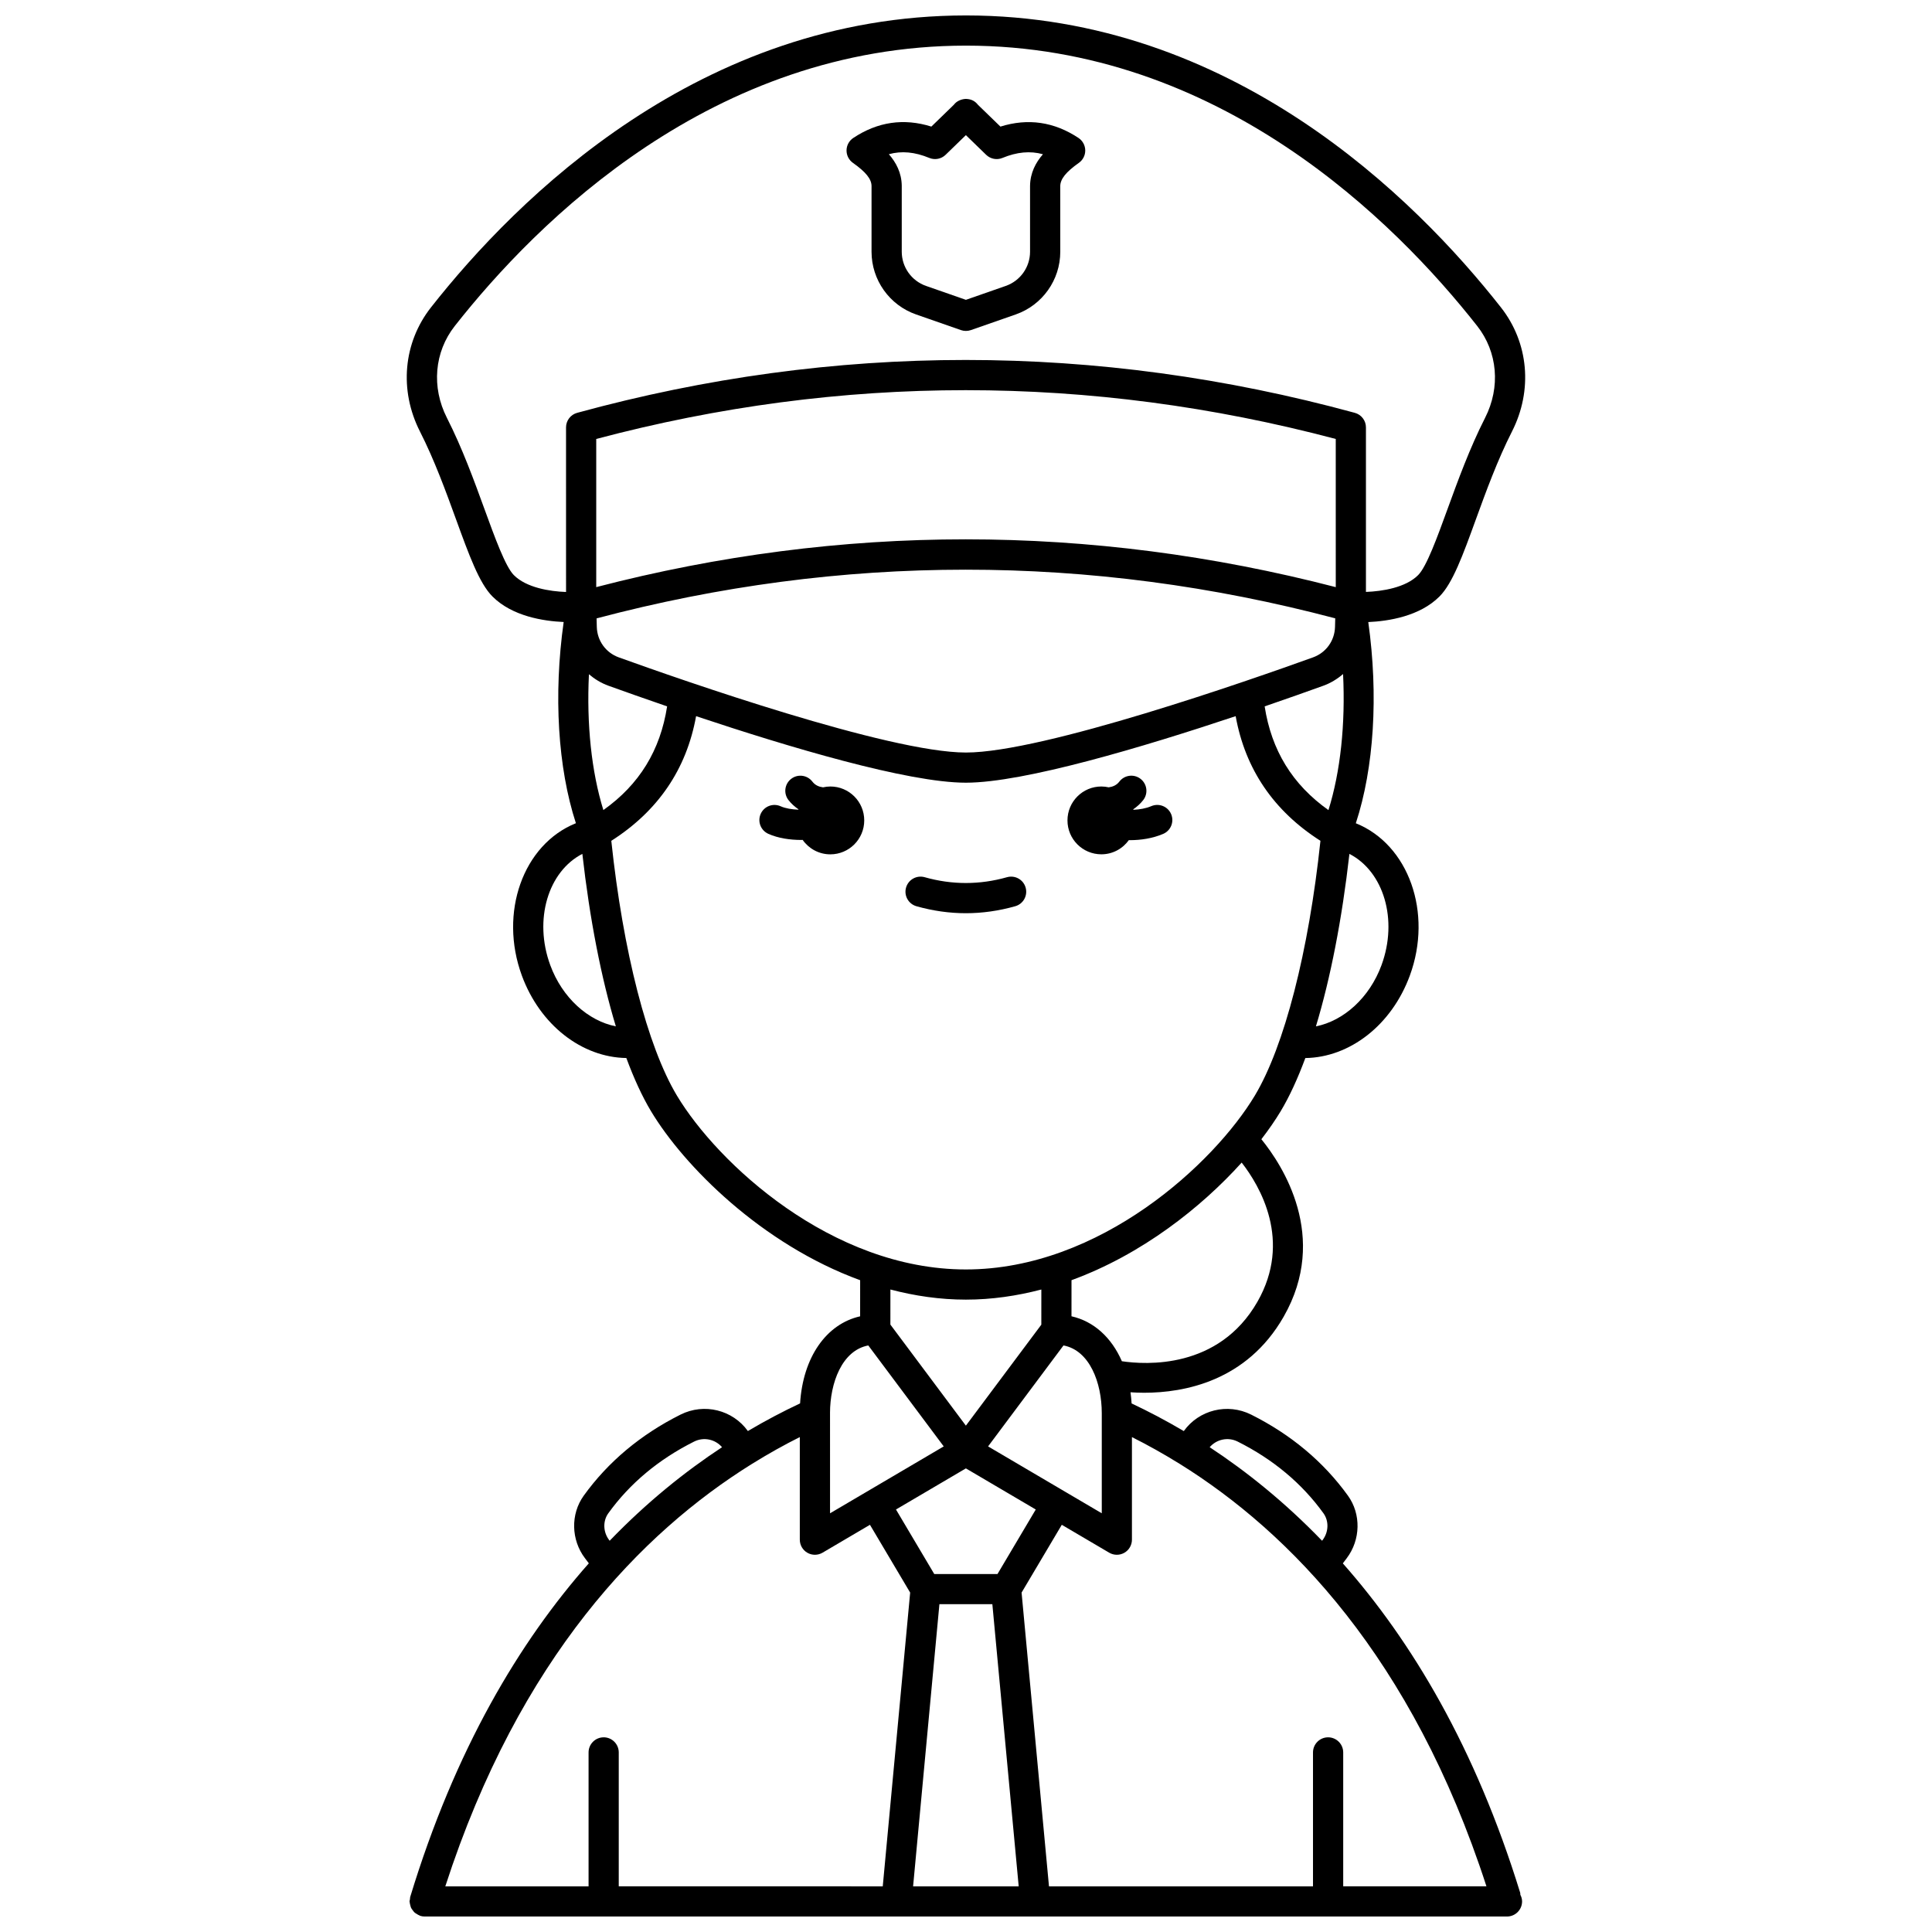 <?xml version="1.0" encoding="UTF-8"?>
<!-- Uploaded to: ICON Repo, www.svgrepo.com, Generator: ICON Repo Mixer Tools -->
<svg width="800px" height="800px" version="1.1" viewBox="144 144 512 512" xmlns="http://www.w3.org/2000/svg">
 <defs>
  <clipPath id="a">
   <path d="m251 148.09h298v503.81h-298z"/>
  </clipPath>
 </defs>
 <path d="m413.05 384.16c2.125-0.602 3.359-2.812 2.754-4.938-0.602-2.129-2.816-3.352-4.938-2.754-7.25 2.051-14.566 2.051-21.816 0-2.121-0.598-4.336 0.633-4.938 2.754-0.605 2.125 0.633 4.336 2.754 4.938 4.336 1.227 8.738 1.852 13.086 1.852 4.356 0 8.762-0.625 13.098-1.852z"/>
 <g clip-path="url(#a)">
  <path d="m546.87 645.62c-11.891-38.578-28.812-66.734-47.008-87.312l1.02-1.344c3.711-4.891 3.852-11.715 0.34-16.594-6.461-8.965-15.086-16.191-25.645-21.48-6.289-3.148-13.84-1.246-17.863 4.359-4.742-2.805-9.375-5.227-13.828-7.324-0.062-1.008-0.156-1.996-0.293-2.957 1.105 0.07 2.316 0.125 3.637 0.125 10.551 0 27.152-3.035 36.941-20.133 12.141-21.211-0.336-40.219-5.894-47.055 1.992-2.586 3.715-5.086 5.113-7.414 2.328-3.879 4.516-8.641 6.539-14.098 11.781-0.168 22.867-8.73 27.691-21.852 6.121-16.645-0.301-34.723-14.312-40.371 4.824-14.688 6.019-33.957 3.301-53.316 5.309-0.234 13.641-1.512 18.891-6.801 3.473-3.492 6.176-10.918 9.594-20.332 2.691-7.402 5.746-15.789 9.598-23.371 5.555-10.926 4.426-23.531-2.938-32.898-22.707-28.895-71.328-77.359-141.76-77.359-70.426 0-119.05 48.465-141.77 77.355-7.363 9.363-8.488 21.969-2.934 32.898 3.852 7.578 6.902 15.965 9.594 23.367 3.422 9.41 6.129 16.844 9.598 20.336 5.262 5.293 13.586 6.555 18.895 6.789-2.719 19.348-1.543 38.621 3.242 53.32-14.016 5.644-20.441 23.73-14.324 40.375 4.824 13.121 15.906 21.684 27.691 21.852 2.023 5.461 4.211 10.219 6.539 14.098 8.672 14.449 29.277 35.238 55.422 44.785l-0.004 9.57c-8.973 2.023-15.148 10.848-15.914 23.074-4.457 2.098-9.09 4.519-13.836 7.328-4.019-5.598-11.574-7.5-17.855-4.352-10.559 5.289-19.188 12.516-25.645 21.48-3.512 4.879-3.371 11.703 0.34 16.59l1.012 1.336c-18.375 20.781-35.441 49.289-47.344 88.441-0.059 0.191-0.027 0.383-0.055 0.578-0.031 0.199-0.117 0.375-0.117 0.582 0 0.07 0.035 0.137 0.039 0.207 0.016 0.281 0.094 0.539 0.164 0.809 0.062 0.238 0.109 0.48 0.215 0.699 0.109 0.227 0.27 0.422 0.422 0.625 0.156 0.207 0.293 0.422 0.484 0.594 0.176 0.16 0.387 0.273 0.598 0.398 0.238 0.152 0.469 0.301 0.734 0.395 0.066 0.023 0.113 0.074 0.18 0.098 0.387 0.121 0.781 0.176 1.168 0.176h0.012 286.82c2.207 0 4-1.793 4-4 0-0.648-0.188-1.234-0.465-1.777-0.016-0.164 0.016-0.332-0.035-0.5zm-50.914-41.211c-2.207 0-4 1.793-4 4v35.488h-69.965l-7.262-77.844 10.656-17.965 12.562 7.391c0.625 0.367 1.328 0.551 2.027 0.551 0.684 0 1.371-0.176 1.988-0.527 1.246-0.711 2.012-2.035 2.012-3.473v-27.184c4.121 2.062 8.375 4.434 12.719 7.133 0.004 0 0.004 0.004 0.004 0.004 0.004 0 0.008 0.004 0.012 0.004 28.922 18.008 61.508 51.125 81.211 111.9h-37.957v-35.488c-0.008-2.199-1.801-3.992-4.008-3.992zm-191.98 0c-2.207 0-4 1.793-4 4v35.488h-37.965c19.688-60.75 52.234-93.867 81.172-111.89 0.016-0.012 0.035-0.012 0.051-0.02 0.012-0.008 0.02-0.023 0.031-0.031 4.332-2.691 8.578-5.055 12.691-7.117v27.191c0 1.438 0.77 2.762 2.012 3.473 0.617 0.352 1.301 0.527 1.988 0.527 0.699 0 1.402-0.184 2.027-0.551l12.562-7.391 10.656 17.965-7.262 77.844-69.965-0.004v-35.488c0-2.207-1.793-4-4-4zm95.992-71.27 18.52 10.895-10.141 17.098h-16.762l-10.141-17.098zm25.867-32.582c6.953 1.312 10.145 9.914 10.145 17.953v26.527l-30.129-17.723zm-32.883 68.574h14.031l6.981 74.766h-27.984zm79.043-43.098c9.391 4.703 17.043 11.098 22.738 19.004 1.48 2.051 1.387 4.965-0.219 7.082l-0.152 0.195c-9.863-10.223-19.984-18.336-29.785-24.789 1.805-2.086 4.824-2.785 7.418-1.492zm5.234-37.051c-10.273 17.953-29.668 16.695-35.922 15.758-2.738-6.281-7.43-10.578-13.352-11.91l0.004-9.566c18.633-6.805 34.406-19.305 45.098-31.168 4.836 6.211 13.426 20.715 4.172 36.887zm32.887-89.215c-3.184 8.66-10.047 14.777-17.383 16.23 3.856-12.754 6.914-28.367 8.875-45.707 9.074 4.668 12.934 17.434 8.508 29.477zm-12.129-100.17c-32.578-8.441-65.336-12.668-98.07-12.668-32.73 0-65.434 4.219-97.91 12.664v-39.262c64.938-17.242 130.84-17.238 195.98 0l0.004 39.266zm-194.09 59.078c-3.156-10.195-4.473-22.754-3.824-35.992 1.512 1.285 3.238 2.348 5.195 3.051 4.16 1.5 9.5 3.394 15.523 5.461-1.801 11.633-7.336 20.703-16.895 27.48zm4.086-40.465c-3.441-1.242-5.723-4.402-5.824-8.059l-0.059-2.273c64.863-17.203 130.69-17.211 195.75-0.012l-0.059 2.285c-0.102 3.656-2.383 6.816-5.824 8.059-16.398 5.914-71.5 25.219-91.988 25.219-20.496 0-75.598-19.301-91.996-25.219zm186.69 7.523c1.98-0.715 3.731-1.797 5.254-3.106 0.645 13.27-0.688 25.855-3.875 36.059-9.566-6.785-15.102-15.852-16.906-27.488 6.031-2.07 11.363-3.965 15.527-5.465zm-222.26-46.758c-2.769-7.613-5.91-16.242-9.984-24.254-4.129-8.117-3.328-17.438 2.086-24.324 21.824-27.754 68.441-74.305 135.48-74.305 67.047 0 113.66 46.551 135.48 74.301 5.414 6.887 6.219 16.207 2.094 24.324-4.074 8.012-7.215 16.648-9.988 24.258-2.715 7.465-5.523 15.184-7.75 17.422-3.309 3.332-9.5 4.309-13.844 4.469v-43.602c0-1.805-1.207-3.383-2.949-3.859-68.48-18.676-137.81-18.684-206.09 0-1.738 0.477-2.945 2.055-2.945 3.856l0.004 43.621c-4.328-0.152-10.508-1.129-13.844-4.481-2.223-2.238-5.035-9.965-7.75-17.426zm17.406 120.79c-4.426-12.043-0.566-24.809 8.508-29.48 1.961 17.344 5.019 32.953 8.875 45.707-7.34-1.453-14.199-7.562-17.383-16.227zm33.582 34.598c-7.844-13.07-14.293-38.207-17.402-67.539 12.379-7.894 19.934-18.969 22.469-33.035 24.406 8.152 56.09 17.633 71.496 17.633 15.402 0 47.09-9.484 71.496-17.633 2.539 14.062 10.09 25.137 22.469 33.035-3.106 29.332-9.559 54.469-17.402 67.539-10.684 17.805-40.918 46.055-76.566 46.055-35.648 0.004-65.871-28.246-76.559-46.055zm76.566 54.051c6.887 0 13.57-0.996 19.996-2.68l-0.004 9.316-19.992 26.762-20.008-26.785 0.004-9.297c6.43 1.691 13.113 2.684 20.004 2.684zm-36.008 30.094c0-8.039 3.188-16.645 10.145-17.953l19.992 26.758-30.129 17.723-0.004-26.527zm-58.539 33.609c-1.609-2.117-1.695-5.027-0.219-7.078 5.695-7.906 13.344-14.301 22.738-19.004 2.594-1.297 5.609-0.602 7.41 1.488-9.809 6.457-19.922 14.566-29.781 24.789z"/>
 </g>
 <path d="m435.87 370.4c3.008 0 5.656-1.492 7.285-3.758 0.086 0 0.164 0.012 0.254 0.012 2.945 0 6.059-0.473 8.844-1.664 2.031-0.867 2.973-3.219 2.106-5.25s-3.219-2.969-5.25-2.106c-1.469 0.629-3.133 0.895-4.742 0.969-0.016-0.043-0.023-0.09-0.039-0.133 0.98-0.684 1.891-1.469 2.656-2.465 1.344-1.75 1.016-4.258-0.734-5.609-1.75-1.348-4.266-1.02-5.609 0.734-0.762 0.988-1.762 1.371-2.824 1.52-0.625-0.141-1.273-0.223-1.941-0.223-4.961 0-8.984 4.023-8.984 8.984-0.004 4.969 4.019 8.988 8.98 8.988z"/>
 <path d="m364.05 352.43c-0.668 0-1.312 0.086-1.941 0.223-1.066-0.145-2.062-0.531-2.824-1.52-1.348-1.758-3.863-2.078-5.609-0.734-1.75 1.344-2.082 3.856-0.734 5.609 0.766 0.996 1.676 1.781 2.66 2.465-0.012 0.031-0.02 0.062-0.031 0.098-1.691-0.059-3.383-0.32-4.695-0.902-2.019-0.902-4.383 0-5.285 2.019-0.898 2.016 0.004 4.379 2.019 5.285 2.594 1.16 5.723 1.625 8.742 1.625 0.121 0 0.23-0.016 0.355-0.02 1.625 2.312 4.301 3.832 7.34 3.832 4.961 0 8.984-4.023 8.984-8.984 0.008-4.973-4.016-8.996-8.98-8.996z"/>
 <path d="m370.03 187.16c3.434 2.422 4.906 4.273 4.938 6.109v17.449c0 7.477 4.742 14.152 11.801 16.613l11.887 4.148c0.43 0.148 0.871 0.223 1.32 0.223 0.449 0 0.891-0.074 1.32-0.223l11.887-4.148c7.055-2.465 11.801-9.141 11.801-16.613l-0.008-17.387c0.027-1.898 1.504-3.746 4.938-6.172 1.074-0.762 1.707-2.004 1.688-3.324-0.02-1.32-0.688-2.543-1.785-3.273-6.457-4.289-13.398-5.297-20.691-3.012l-5.934-5.754c-0.098-0.129-0.203-0.254-0.32-0.371-0.793-0.82-1.688-1.168-2.902-1.215-0.914 0.027-2.109 0.395-2.902 1.215-0.117 0.121-0.219 0.242-0.32 0.371l-5.926 5.75c-7.289-2.289-14.234-1.277-20.691 3.012-1.098 0.73-1.766 1.957-1.785 3.273-0.02 1.324 0.609 2.562 1.688 3.328zm20.25-1.305c1.465 0.605 3.164 0.285 4.312-0.828l5.375-5.215 5.375 5.215c1.148 1.113 2.848 1.438 4.312 0.828 3.844-1.582 7.348-1.918 10.738-0.98-1.934 2.215-3.367 4.949-3.418 8.387v17.449c0 4.074-2.582 7.715-6.434 9.059l-10.566 3.688-10.566-3.688c-3.848-1.344-6.434-4.984-6.434-9.059v-17.516c-0.051-3.398-1.488-6.121-3.418-8.328 3.379-0.934 6.883-0.598 10.723 0.988z"/>
</svg>